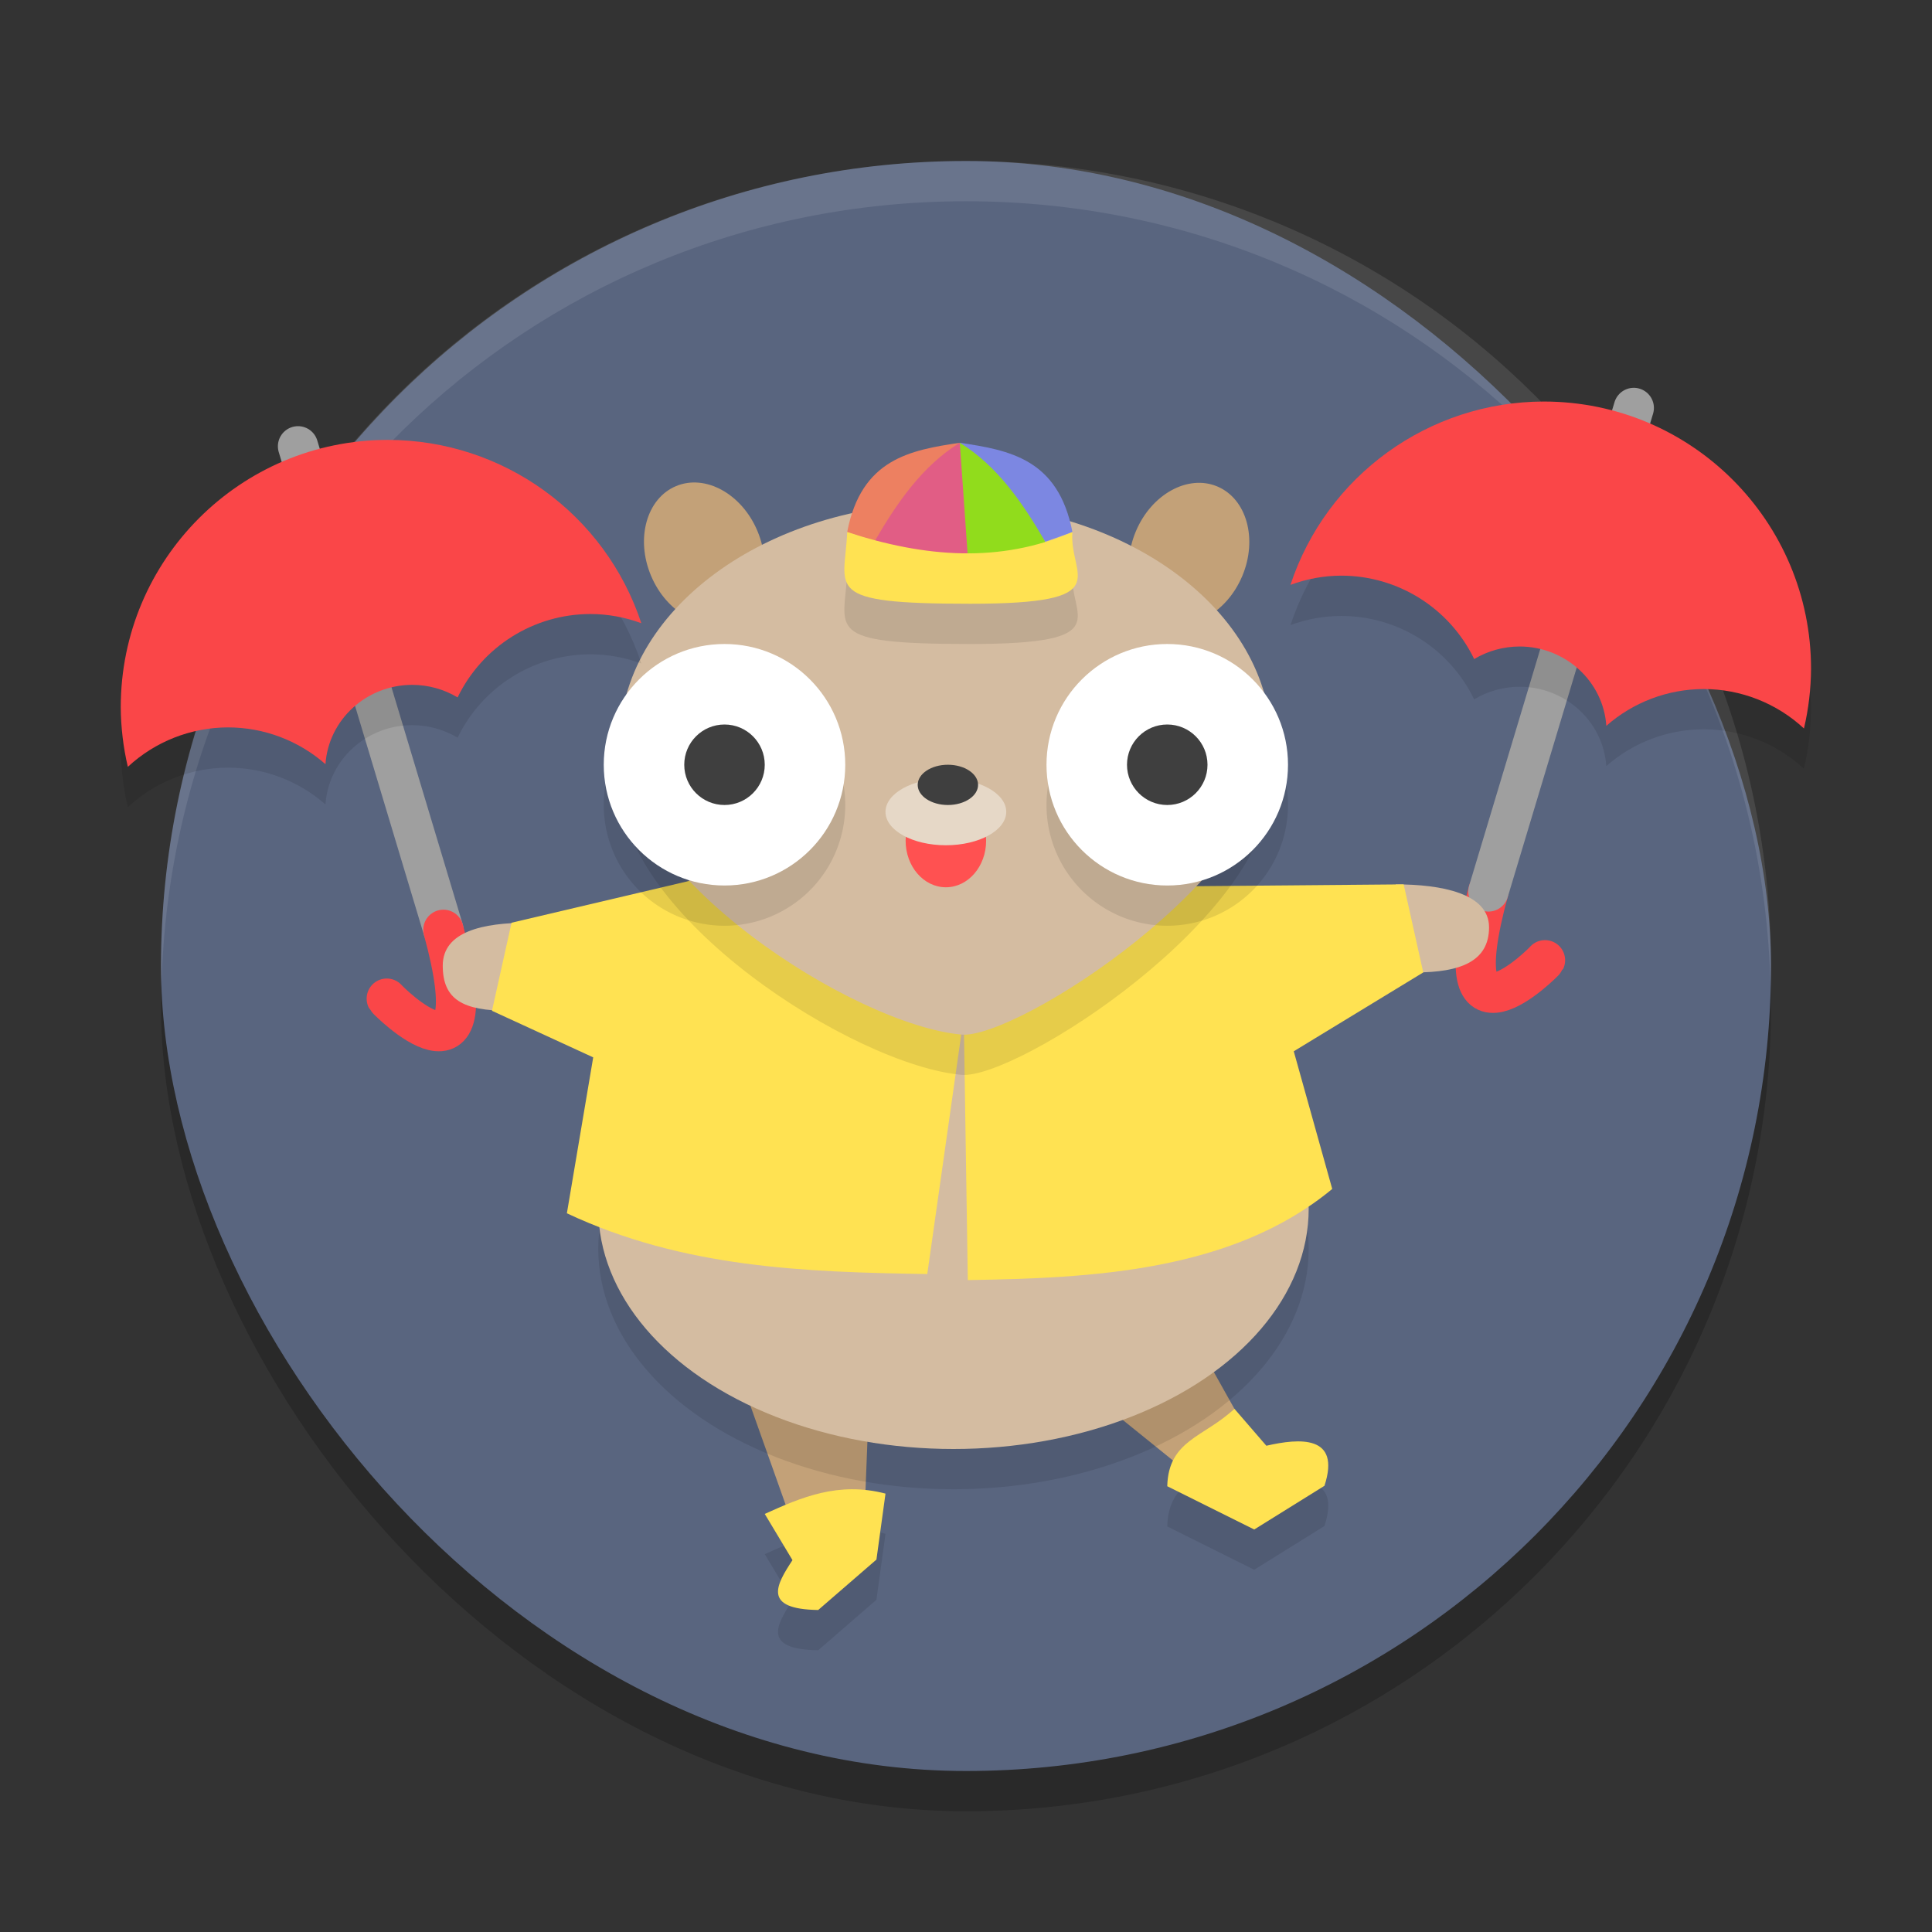 <svg xmlns="http://www.w3.org/2000/svg" width="48" height="48" version="1">
 <rect width="100%" height="100%" fill="#333333" stroke="none"/>
 <rect style="opacity:0.2" width="40" height="40" x="4" y="5" rx="20" ry="20"/>
 <rect style="fill:#59657f" width="40" height="40" x="4" y="4" rx="20" ry="20"/>
 <path style="fill:none;stroke:#9f9f9f;stroke-width:1px;stroke-linecap:round;stroke-linejoin:round" d="m 7.404,11.088 3.612,12.013"/>
 <path style="fill:#c3a178" d="M 17.986,33.074 21.613,34.212 21.5,37.108 19.6,37.613 Z"/>
 <path style="fill:#c3a178" d="M 25.564,33.395 29.252,32.471 30.668,35 l -1.356,1.423 z"/>
 <ellipse style="opacity:0.1" cx="23.689" cy="31.028" rx="8.825" ry="5.972"/>
 <path style="opacity:0.1" d="M 30.668 36 C 29.92 36.708 29.029 36.77 29 37.924 L 31.16 39 L 32.906 37.914 C 33.322 36.643 32.28 36.732 31.461 36.92 L 30.668 36 z M 21.166 38 C 20.372 38.002 19.684 38.303 19 38.613 L 19.689 39.76 C 19.282 40.38 18.938 40.979 20.328 41 L 21.775 39.746 L 22 38.107 C 21.708 38.031 21.431 37.999 21.166 38 z"/>
 <path style="fill:#ffe252" d="M 30.668,35 C 29.921,35.708 29.029,35.771 29,36.925 L 31.161,38 32.906,36.914 c 0.415,-1.271 -0.626,-1.182 -1.444,-0.995 z"/>
 <ellipse style="fill:#d4bca1" cx="23.689" cy="30.028" rx="8.825" ry="5.972"/>
 <path style="fill:none;stroke:#fa4648;stroke-width:1px;stroke-linecap:round;stroke-linejoin:round" d="M 11.016,23.101 C 12.209,27.468 9.62,24.833 9.609,24.811"/>
 <path style="fill:#d4bca1" d="m 12.635,25.113 c -1.129,0 -1.635,-0.276 -1.635,-1.122 0,-0.846 0.992,-1.066 2.121,-1.066 z"/>
 <path style="fill:#ffe252" d="m 14.738,26.27 -2.515,-1.157 0.486,-2.188 4.903,-1.154 6.331,3.5 -0.905,6.382 c -3.03,-0.048 -6.055,-0.147 -8.954,-1.509 z"/>
 <path style="fill:none;stroke:#fa4648;stroke-width:1px;stroke-linecap:round;stroke-linejoin:round" d="m 36.978,22.147 c -1.193,4.368 1.396,1.733 1.407,1.71"/>
 <path style="fill:none;stroke:#9f9f9f;stroke-width:1px;stroke-linecap:round;stroke-linejoin:round" d="m 40.591,10.135 -3.612,12.013"/>
 <path style="fill:#d4bca1" d="m 35.16,24.16 c 1.129,0 1.835,-0.276 1.835,-1.122 0,-0.846 -1.192,-1.066 -2.32,-1.066 z"/>
 <path style="fill:#ffe252" d="m 32.143,26.119 3.217,-1.959 -0.486,-2.188 -5.806,0.05 -5.124,3.248 0.101,6.533 c 3.03,-0.048 6.558,-0.197 9.054,-2.264 z"/>
 <ellipse style="fill:#c3a178" cx="-32.566" cy="1.25" rx="1.434" ry="1.811" transform="matrix(-0.922,-0.387,-0.387,0.922,0,0)"/>
 <ellipse style="fill:#c3a178" cx="10.82" cy="19.443" rx="1.434" ry="1.811" transform="rotate(-22.746)"/>
 <path fill="#fff" style="opacity:0.1" d="m24 4c-11.08 0-20 8.92-20 20 0 0.168 0.008 0.333 0.012 0.5 0.265-10.846 9.076-19.5 19.988-19.5s19.724 8.654 19.988 19.5c0.004-0.167 0.012-0.332 0.012-0.5 0-11.08-8.92-20-20-20z"/>
 <path style="opacity:0.1" d="m 31.586,19.471 c 0,3.298 -6.344,7.354 -7.697,7.233 -2.658,-0.238 -8.494,-3.935 -8.494,-7.233 0,-3.298 3.625,-5.972 8.096,-5.972 4.471,0 8.096,2.674 8.096,5.972 z"/>
 <path style="fill:#d4bca1" d="m 31.586,18.471 c 0,3.298 -6.344,7.354 -7.697,7.233 -2.658,-0.238 -8.494,-3.935 -8.494,-7.233 0,-3.298 3.625,-5.972 8.096,-5.972 4.471,0 8.096,2.674 8.096,5.972 z"/>
 <path style="opacity:0.1" d="m 21.048,14.218 c 1.926,0.631 3.795,0.779 5.596,0 C 26.551,15.312 27.809,16 24.102,16 20.394,16 20.989,15.646 21.048,14.218 Z"/>
 <path style="fill:#91dc1c" d="m 23.846,11 c 1.192,0.578 1.69,1.502 2.123,2.459 -0.485,0.886 -1.256,0.984 -2.316,0.289 z"/>
 <path style="fill:#7c87e2" d="m 23.846,11 c 1.231,0.185 2.447,0.399 2.798,2.218 l -0.675,0.241 C 25.412,12.502 24.785,11.578 23.846,11 Z"/>
 <path style="fill:#e15d85" d="m 23.846,11 c -1.192,0.578 -1.69,1.502 -2.123,2.459 0.678,1.225 1.498,0.746 2.316,0.289 z"/>
 <path style="fill:#ed8061" d="m 23.846,11 c -1.231,0.185 -2.447,0.399 -2.798,2.218 l 0.675,0.241 C 22.28,12.502 22.908,11.578 23.846,11 Z"/>
 <path style="fill:#ffe252" d="m 21.048,13.218 c 1.926,0.631 3.795,0.779 5.596,0 C 26.551,14.312 27.809,15 24.102,15 20.394,15 20.989,14.646 21.048,13.218 Z"/>
 <ellipse style="fill:#ff5151" cx="23.5" cy="20.887" rx="1" ry="1.157"/>
 <ellipse style="fill:#e6d8c7" cx="23.5" cy="20.17" rx="1.5" ry=".83"/>
 <ellipse style="fill:#3f3f3f" cx="23.55" cy="19.5" rx=".75" ry=".5"/>
 <path style="fill:#ffe252" d="m 19,37.613 c 0.913,-0.413 1.831,-0.81 3,-0.505 L 21.775,38.747 20.328,40 c -1.39,-0.021 -1.047,-0.619 -0.639,-1.239 z"/>
 <path style="opacity:0.1" d="M 38.355 10.977 C 35.495 10.98 32.959 12.816 32.061 15.531 C 32.465 15.381 32.893 15.304 33.324 15.303 C 34.731 15.304 36.012 16.109 36.625 17.375 C 36.964 17.172 37.354 17.063 37.752 17.062 C 38.889 17.063 39.832 17.925 39.908 19.033 C 40.577 18.445 41.437 18.12 42.328 18.119 C 43.252 18.121 44.141 18.471 44.818 19.1 C 44.932 18.614 44.991 18.116 44.994 17.617 C 44.995 13.95 42.022 10.977 38.355 10.977 z M 9.639 11.93 C 5.972 11.93 3 14.903 3 18.57 C 3.003 19.069 3.062 19.567 3.176 20.053 C 3.853 19.424 4.742 19.074 5.666 19.072 C 6.557 19.073 7.417 19.398 8.086 19.986 C 8.162 18.878 9.105 18.017 10.242 18.016 C 10.64 18.017 11.03 18.125 11.369 18.328 C 11.982 17.062 13.264 16.258 14.67 16.256 C 15.101 16.257 15.529 16.335 15.934 16.484 C 15.035 13.769 12.499 11.934 9.639 11.93 z"/>
 <path style="fill:#fa4648" d="M 9.639,10.929 C 5.972,10.93 3,13.903 3,17.57 c 0.003,0.499 0.062,0.996 0.176,1.482 0.677,-0.628 1.566,-0.979 2.49,-0.98 0.891,0.001 1.751,0.326 2.42,0.914 0.076,-1.108 1.019,-1.97 2.156,-1.971 0.398,9.3e-4 0.788,0.109 1.127,0.312 0.613,-1.266 1.894,-2.071 3.301,-2.072 0.431,0.001 0.859,0.079 1.264,0.229 -0.898,-2.716 -3.435,-4.551 -6.295,-4.555 z"/>
 <path style="opacity:0.1" d="M 18 17 A 3 3 0 0 0 15 20 A 3 3 0 0 0 18 23 A 3 3 0 0 0 21 20 A 3 3 0 0 0 18 17 z M 29 17 A 3 3 0 0 0 26 20 A 3 3 0 0 0 29 23 A 3 3 0 0 0 32 20 A 3 3 0 0 0 29 17 z"/>
 <circle style="fill:#ffffff" cx="18" cy="19" r="3"/>
 <circle style="fill:#3f3f3f" cx="18" cy="19" r="1"/>
 <circle style="fill:#ffffff" cx="29" cy="19" r="3"/>
 <circle style="fill:#3f3f3f" cx="29" cy="19" r="1"/>
 <path style="fill:#fa4648" d="m 38.356,9.976 c 3.667,6.45e-4 6.639,2.974 6.639,6.641 -0.003,0.499 -0.062,0.996 -0.176,1.482 -0.677,-0.628 -1.566,-0.979 -2.49,-0.98 -0.891,0.001 -1.751,0.326 -2.42,0.914 -0.076,-1.108 -1.019,-1.97 -2.156,-1.971 -0.398,9.3e-4 -0.788,0.109 -1.127,0.312 -0.613,-1.266 -1.894,-2.071 -3.301,-2.072 -0.431,0.001 -0.859,0.079 -1.264,0.229 0.898,-2.716 3.435,-4.551 6.295,-4.555 z"/>
</svg>
